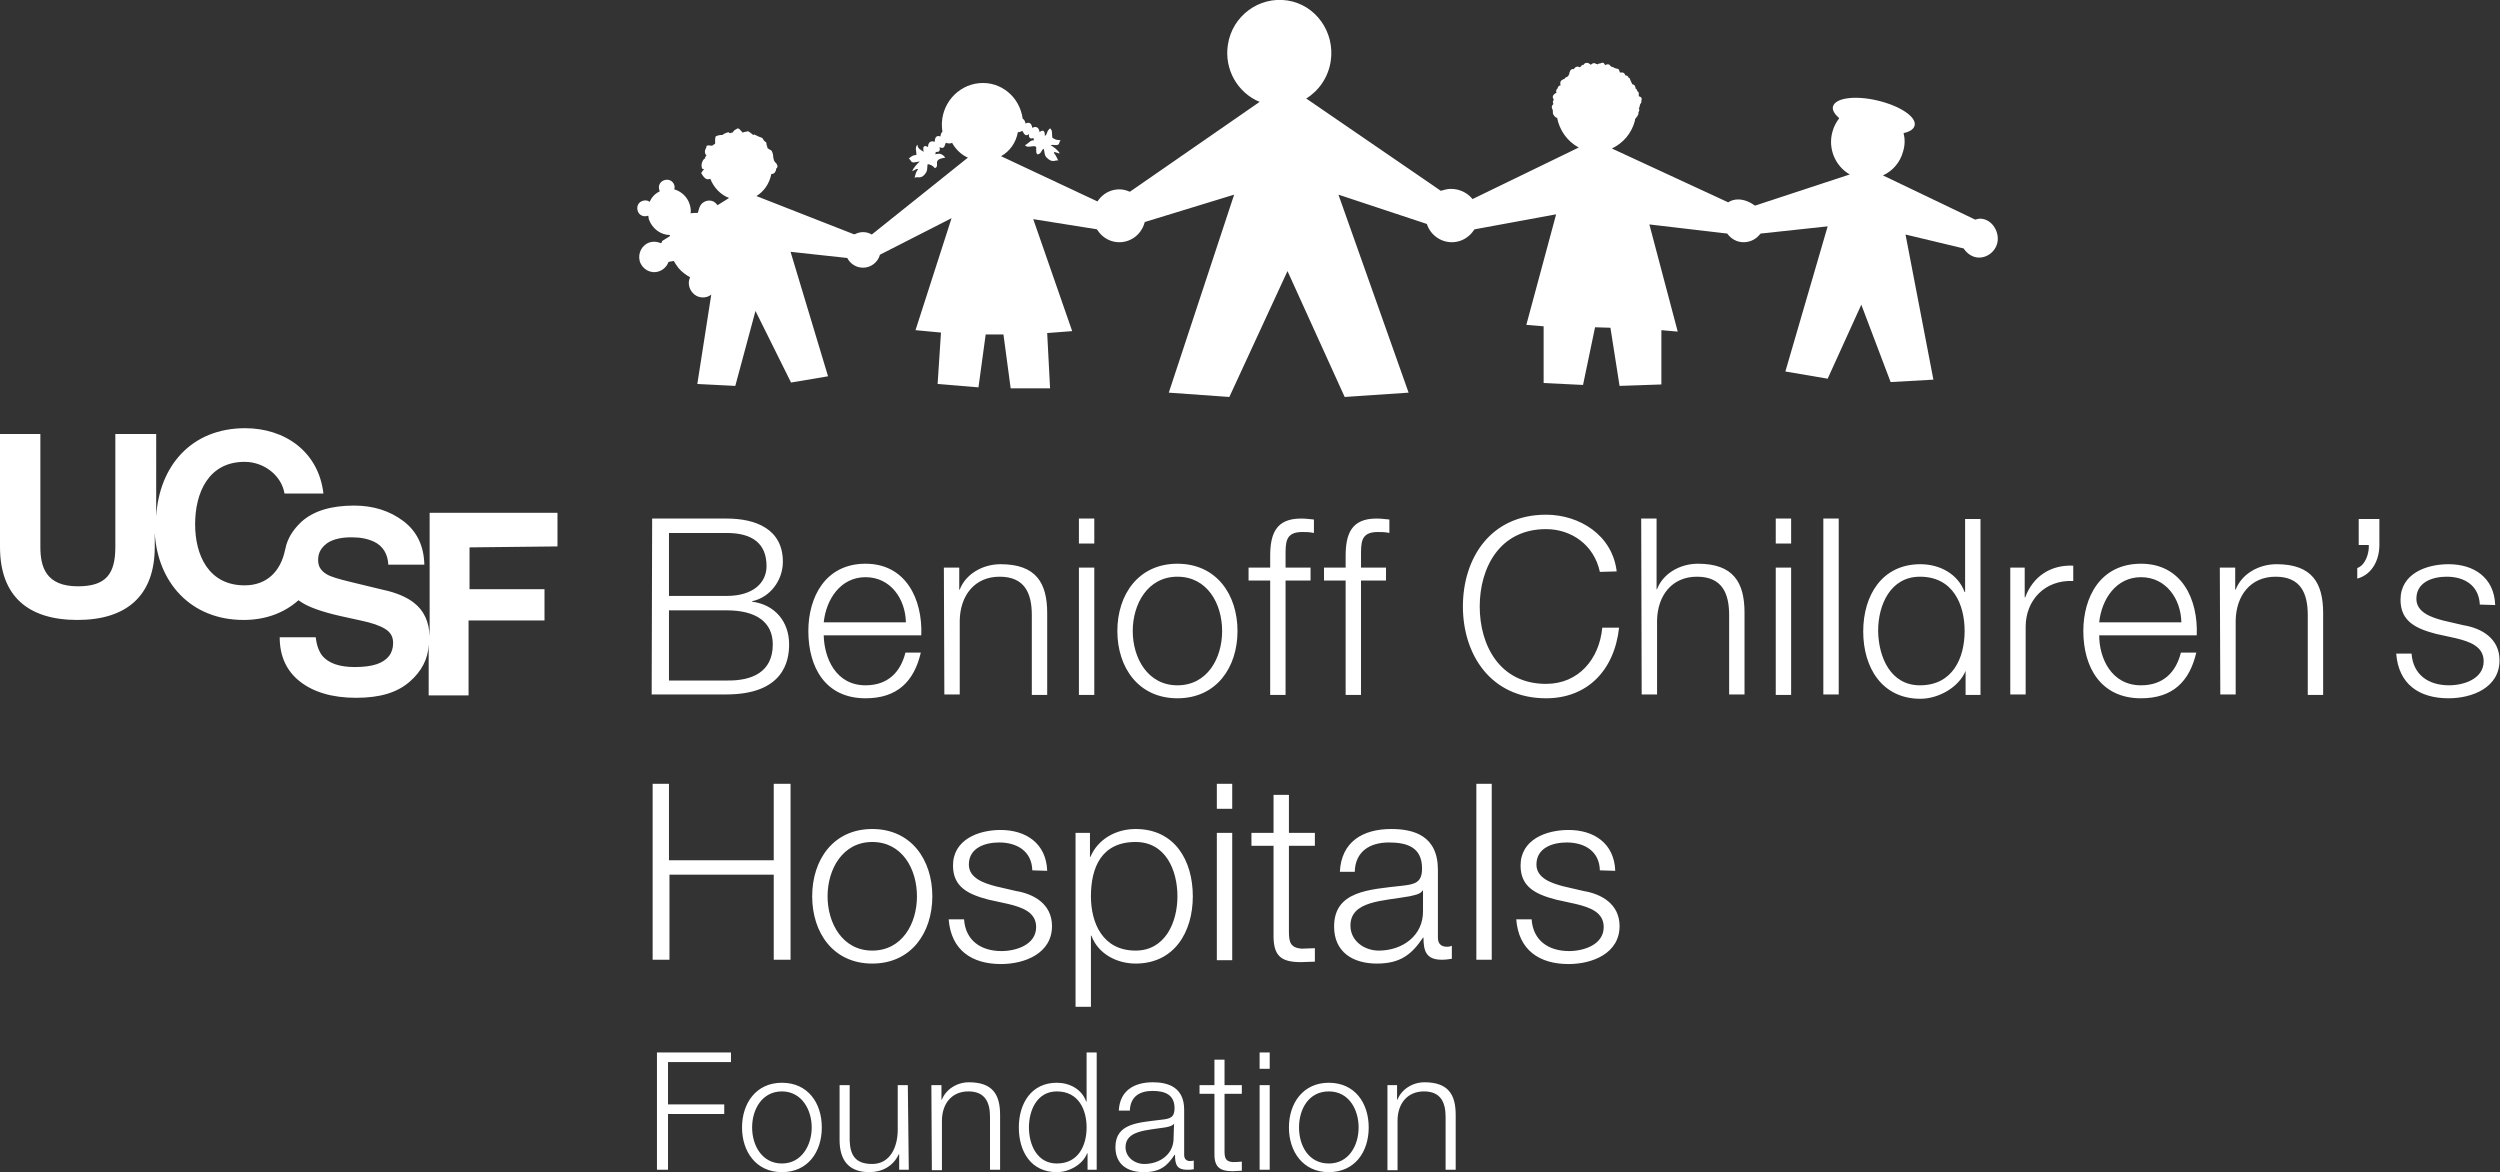<svg xmlns="http://www.w3.org/2000/svg" xml:space="preserve" id="Layer_2_00000130616952620842040530000012166982118742466744_" x="0" y="0" style="enable-background:new 0 0 520.2 243.9" version="1.1" viewBox="0 0 520.2 243.9"><rect x="0" y="0" width="520.2" height="243.9" fill="#333333" stroke="none"/><style>.st0{fill:#fff}</style><g id="Layer_1-2"><path d="M412.1 45.5c-.4 0-.8.1-1.1.2l-19.2-9.2c2-.9 3.6-2.7 4.2-5 .4-1.3.4-2.6.1-3.8 1.3-.3 2.1-.8 2.3-1.6.4-1.8-3.1-4.1-7.8-5.2-4.7-1.1-8.8-.5-9.2 1.3-.2.7.4 1.6 1.3 2.4-.6.8-1.1 1.7-1.4 2.8-1 3.5.6 7.2 3.6 8.9l-21.3 7 .3 1.6c.2.5.4 1 .4 1.6v.7l.2 1.6 15.8-1.7-8.8 30.2 8.8 1.5 7-15.4 6.1 16.1 8.9-.5-5.8-30.2 12.1 2.9c.7 1.1 1.9 1.9 3.2 1.9 2.1 0 3.9-1.8 3.9-3.9s-1.5-4.1-3.6-4.2z" class="st0"/><path d="M361.7 41.5c-.8 0-1.5.2-2.1.6l-24.2-11.2c2.3-1.1 4.1-3.1 4.8-5.8 0-.1 0-.3.1-.4.2-.3.3-.4.4-.5 0-.1.1-.2.2-.4.1-.3 0-.1 0-.3 0-.1 0-.1.1-.2v-.1c.1-.1.1-.2.1-.3 0-.2 0-.3-.1-.4 0 0 0-.1.1-.1 0 0 .1-.2.1-.4 0-.1 0-.2 0 0 0-.1.1-.2.1-.4.1 0 .1-.1.2-.2 0-.3.1-.6.1-.8 0-.4-.1-.2-.2-.4-.1-.1-.3-.1-.4-.2-.2-.1 0 0 0 0v-.5s0-.3-.2-.5h-.1c0-.1-.1-.3-.2-.5-.1 0-.2-.1-.2-.1v-.3c-.1-.2-.2-.4-.4-.5-.1 0-.2-.1-.3-.1 0-.1-.1-.3-.1-.3 0-.1-.1-.1-.1-.2-.1-.1 0 0 0 0 0-.1-.1-.2-.2-.4v-.2c-.1-.1-.2-.2-.3-.2-.1-.3-.3-.5-.6-.5h-.1c0-.1-.1-.3-.2-.4l-.1-.1c-.2-.1-.4-.2-.5-.1h-.2s-.1-.1-.2-.1v-.2c0-.1-.1-.1-.1-.2s-.1-.2-.3-.3c-.1 0-.3 0-.4-.1h-.2l-.1-.1c-.1-.1-.3-.1-.5-.2-.4-.1 0 0-.1 0l-.5-.5h-.4c-.1 0-.2 0-.3.1-.2.1 0 0-.1.1 0-.1-.1-.2-.3-.5-.3-.1-.6 0-.7.1-.3 0-.5.1-.6.2 0 0-.1-.1-.2-.1h-.1c-.2-.2-.5-.2-.7-.1l-.3.2-.1.1-.2-.2-.2-.1c-.1-.1-.1-.1-.2-.1-.4-.1-.8.1-.9.4h-.2c-.1.1-.2.1-.3.2v.1l-.1.1c-.1 0-.2 0-.3.1l-.1-.1c-.3-.1-.6 0-.8.2-.1.1-.2.2-.2.3-.3-.1-.5 0-.7.2l-.1.2c-.1.2-.2.5-.2.7l-.1.1v.1c-.1.1-.2.1-.2.2l-.1.1c-.1 0-.2.1-.3.1l-.1.1c-.1 0-.1.1-.1.2-.1 0-.2 0-.3.1l-.2.1c-.2.1-.3.2-.4.4v.1c-.1.2 0 .4 0 .6v.1h-.2c-.2.1-.4.4-.4.6-.3.2-.4.6-.2.9-.2 0-.3.2-.5.3l-.1.1c-.2.2-.3.6-.1.8 0 0 0 .1.1.1l-.2.7s0 .1.1.1V21.7c-.3.2-.4.6-.2 1l.1.2c0 .2 0 .4.1.6 0-.1-.1-.1-.1-.2v-.1c0 .2 0 .4.1.6l.2.3.1.1c.1.2.3.3.5.3.5 2.6 2.1 4.9 4.5 6.2l-23.7 11.5c1 1.1 1.6 2.7 1.5 4.4 0 .5-.9 1-1 1.4l18.5-3.4-6.2 23 3.6.3v11.8l8.2.4 2.5-12 3.2.1 1.9 12.1 8.7-.3V68.7l3.4.3-5.9-22.3 16.2 1.9c.8 1.1 2 1.8 3.4 1.8 2.4 0 4.3-1.9 4.3-4.3s-3-4.6-5.4-4.6zM178.7 50.1l.4-.8-21.7-8.5c1.6-1 2.7-2.6 3.1-4.6.2 0 .4 0 .6-.2.1 0 .1-.1.1-.1l.2-.3c.1-.2.1-.4.1-.5l.2-.2c.1-.2.1-.4 0-.6l-.1-.2c-.1-.1-.2-.3-.4-.4v-.1c-.1-.1-.1-.2-.2-.3v-.2c0-.1-.1-.2-.1-.3-.1-.1 0 0 0 0 0-.2 0-.9-.4-1.5-.4-.2-.6-.3-.8-.5 0-.1-.1-.3-.1-.5l-.1-.1V30s0-.2-.1-.4c-.1-.1-.2-.1-.4-.3-.1-.1-.2-.4-.4-.6-.3-.1-.5-.2-.5-.2-.1 0-.2-.1-.3-.1-.1-.1-.2-.1-.4-.2l-.4-.2c-.1 0-.2 0-.2.1-.2-.1-.2-.1-.4-.3 0 0-.1 0-.2-.1 0 0 0-.1-.1-.1 0 0-.2-.2-.5-.3-.2.1-.3.1-.4.1-.1 0-.4.1-.7.2 0-.1-.1-.1-.1-.2-.2-.1-.3-.3-.4-.4-.2-.2-.2-.2-.5-.3-.2.1-.3.2-.5.3-.3.1-.3.3-.6.6h-.2c-.1.1-.2.1-.4.1l-.2-.2c-.4.1-1 .3-1.3.6 0 0-.7-.1-1.4.3-.1.4-.1.6-.1.8V29.9l-.1.1h-.1c-.1.1-.2.2-.4.3-.2.2 0 0-.1 0h-.3s-.3-.1-.7 0c-.1.2-.2.3-.1.3s-.6.7-.2 1.5c.1.1.2.2.2.3l-.3.3c0 .1 0 .1.1.2-.2.1-.2.1-.4.3 0 0-.7.8-.3 1.9.1 0 .3.1.4.1-.2.2-.4.5-.6.8.4.7.7 1.1 1.2 1.3.2 0 .5 0 .7-.1.7 1.8 2.1 3.3 3.9 4l-2.4 1.5c-.3-.4-.7-.8-1.2-.9-1.1-.3-2.3.4-2.6 1.5l-.3 1c-.5 0-1 0-1.5.1.1-.6 0-1.3-.2-1.9-.5-1.6-1.8-2.7-3.2-3.1.1-.3.1-.6 0-.9-.3-.9-1.2-1.3-2.1-1s-1.3 1.2-1 2.1c0 .1.1.1.1.2-1 .5-1.7 1.2-2.1 2.2-.4-.3-.9-.4-1.5-.2-.9.3-1.3 1.2-1 2.1.3.9 1.2 1.3 2.1 1h.1c0 .2.1.5.1.7.7 2 2.5 3.3 4.4 3.3 0 .1 0 .2-.1.3l-1.6 1 .1.2c-.1 0-.2.1-.3.2-.7-.3-1.4-.4-2.2-.2-1.7.5-2.6 2.2-2.2 3.9.5 1.7 2.2 2.7 3.9 2.2 1-.3 1.8-1.1 2.1-2l1.1-.2c.3.5.6 1 1 1.5.7.8 1.5 1.4 2.4 1.9-.5 1-.3 2.3.5 3.2 1 1.2 2.8 1.3 3.9.4l-2.9 18.6 7.9.4 4.2-15.6 7.4 14.9 7.7-1.3-7.8-25.9 13.8 1.5-.6-.8c0-.2-.1-.3-.1-.5-.6-1.7.1-1.8 1.1-2.5" class="st0"/><path d="m229.8 42.6-21.5-10.1c1.8-1 3.1-2.8 3.5-5 .3 0 .7-.1.9-.3.3.4.6 1.4 1.4.7-.1 1.2.7.9.9.8.1.2.1.4.2.5-.8-.1-1.1.6-1.9 1 .4.7 1.7 0 2.2.3.3.1-.1 1 .3 1.6.9.1.9-1.1 1.4-1.1.2.8.1 1.2.5 1.7 1.3 1.4 1.9.5 2.5.7-.8-1.8-.9-1.3-.9-1.7.2-.2.9.3 1.2.2-.4-.7-1.2-1.3-1.9-1.7.2-.1 1.1 0 1.2 0 .8-.1.4-.4.9-1-1.3-.1-1.2-.3-1.7-.5-.2-.9.1-1.5-.5-2-.9.8-.4 1.1-1.1 1.6 0 0 .2-1.8-1.1-.8 0-.5-.4-1.5-1.5-.9-.1-.6-.4-1.4-1.4-.9-.1-.6-.4-.9-.6-1-.6-4.5-4.5-7.8-9-7.4-4.6.4-8.1 4.5-7.8 9.2 0 .3.1.6.1.9-.2.2-.4.5-.4 1-1-.4-1.2.5-1.2 1.1-1.2-.4-1.4.6-1.4 1.1-1.4-.8-.9 1-.9 1-.7-.5-1.2-.6-1.3-1.5-.6.7-.2 1.2-.2 2.1-.4.2-.6-.1-1.6.8.6.4.3.8 1.1.8.2 0 1-.2 1.2-.2-.6.5-1.3 1.3-1.6 2 .3 0 .9-.6 1.2-.4 0 .4-.2-.2-.7 1.8.6-.4 1.4.5 2.4-1.1.3-.5.2-.9.3-1.7.4-.1 1.2.3 1.5.8 1.3-.5-.8-1.8 2.2-2.2-.7-.9-1.3-.9-2.1-.7.1-.2.1-.3.1-.5.2 0 1.1.2.8-1 1 .6 1.1-.4 1.3-.9.4.2 1.1.2 1.3 0 .7 1.3 1.9 2.5 3.3 3.1l-20 16c-.5-.3-1.1-.5-1.8-.5-2 0-3.7 1.7-3.7 3.7s1.6 3.7 3.7 3.7c1.7 0 3.1-1.2 3.5-2.7l14.9-7.6-7.5 23.3 5.3.5-.7 10.7 8.5.7 1.5-11h3.7l1.5 11.2h8.2l-.6-11.5 5.2-.4-8.1-23.3 13.8 2.2.1-.4c-.1-.4-.2.3-.2-.1-.1-1.5.3-2.8 1.1-3.9v-.8z" class="st0"/><path d="M301.9 39.3c-.7 0-1.4.2-2.1.4l-28-19.2c2.6-1.6 4.6-4.4 5.1-7.8.9-6-3.1-11.7-9-12.6-5.9-.9-11.5 3.2-12.4 9.2-.8 5.1 2 10 6.6 11.9l-27 18.7c-.7-.3-1.4-.5-2.2-.5-3 0-5.4 2.5-5.4 5.5s2.4 5.5 5.4 5.5c2.6 0 4.7-1.8 5.3-4.2l18.6-5.7-13.6 41.2 12.6.9 12.1-26.2 11.9 26.2 13.3-.9-14.6-41.2 18.4 6.1c.7 2.2 2.8 3.8 5.2 3.8 3 0 5.5-2.5 5.5-5.6s-2.6-5.5-5.7-5.5zM136.6 219h15.5v2H139v8.8h11.7v2H139v11.6h-2.3V219h-.1zM171 234.6c0 5.1-2.9 9.3-8.3 9.3s-8.3-4.3-8.3-9.3 2.9-9.3 8.3-9.3 8.3 4.2 8.3 9.3zm-14.5 0c0 3.8 2.1 7.5 6.2 7.5s6.2-3.8 6.2-7.5-2.1-7.5-6.2-7.5-6.2 3.7-6.2 7.5zM189.1 243.4h-2v-3.2h-.1c-1.1 2.4-3.4 3.7-6.1 3.7-4.4 0-6.2-2.6-6.2-6.7v-11.4h2.1v11.5c.1 3.2 1.3 4.9 4.7 4.9 3.7 0 5.3-3.5 5.3-7.1v-9.3h2.1l.2 17.6zM193.8 225.8h2.1v3h.1c.8-2.1 3.1-3.6 5.6-3.6 5 0 6.5 2.6 6.5 6.8v11.4H206v-11c0-3-1-5.3-4.5-5.3s-5.5 2.6-5.5 6.1v10.3h-2.1l-.1-17.7zM228.3 243.4h-2V240h-.1c-.9 2.3-3.7 3.9-6.3 3.9-5.4 0-7.9-4.3-7.9-9.3s2.6-9.3 7.9-9.3c2.6 0 5.2 1.3 6.1 3.9h.1V219h2.1v24.4zm-8.4-1.3c4.6 0 6.2-3.9 6.2-7.5s-1.6-7.5-6.2-7.5c-4.1 0-5.8 3.9-5.8 7.5s1.7 7.5 5.8 7.5zM232.8 231.1c.2-4.1 3.1-5.9 7.1-5.9 3.1 0 6.5 1 6.5 5.7v9.4c0 .8.4 1.3 1.3 1.3.2 0 .5-.1.7-.1v1.8c-.5.1-.8.1-1.4.1-2.2 0-2.5-1.2-2.5-3.1h-.1c-1.5 2.3-3 3.6-6.4 3.6s-5.9-1.6-5.9-5.2c0-5 4.8-5.1 9.5-5.7 1.8-.2 2.8-.4 2.8-2.4 0-2.9-2.1-3.6-4.6-3.6-2.7 0-4.6 1.2-4.7 4.1h-2.3zm11.5 2.7c-.3.5-1.3.7-1.9.8-3.7.6-8.2.6-8.2 4.1 0 2.1 1.9 3.5 3.9 3.5 3.3 0 6.2-2.1 6.1-5.5l.1-2.9zM254.8 225.8h3.6v1.8h-3.6v11.9c0 1.4.2 2.2 1.7 2.3.6 0 1.2 0 1.9-.1v1.9c-.6 0-1.3.1-1.9.1-2.9 0-3.9-1-3.8-4v-12.1h-3.1v-1.8h3.1v-5.3h2.1v5.3zM262.1 219h2.1v3.4h-2.1V219zm0 6.8h2.1v17.6h-2.1v-17.6zM284.8 234.6c0 5.1-2.9 9.3-8.3 9.3s-8.3-4.3-8.3-9.3 2.9-9.3 8.3-9.3 8.3 4.2 8.3 9.3zm-14.5 0c0 3.8 2 7.5 6.2 7.5s6.2-3.8 6.2-7.5-2-7.5-6.2-7.5-6.2 3.7-6.2 7.5zM288.6 225.8h2.1v3h.1c.8-2.1 3.1-3.6 5.6-3.6 5 0 6.5 2.6 6.5 6.8v11.4h-2.1v-11c0-3-1-5.3-4.5-5.3s-5.5 2.6-5.5 6.1v10.3h-2.1v-17.7h-.1zM135.7 107.9h15.5c6.1 0 11.7 2.2 11.7 9 0 3.8-2.6 7.4-6.4 8.2v.1c4.7.6 7.7 4.1 7.7 8.9 0 3.5-1.2 10.4-13.1 10.4h-15.5l.1-36.6zm3.5 16.1h12c5.6 0 8.3-2.8 8.3-6.2 0-4.6-2.8-6.9-8.3-6.9h-12V124zm0 17.6h12c5.2.1 9.6-1.7 9.6-7.5 0-4.7-3.5-7.1-9.6-7.1h-12v14.6zM171.4 132.2c.1 4.7 2.5 10.4 8.7 10.4 4.7 0 7.3-2.8 8.3-6.8h3.2c-1.4 6-4.9 9.5-11.5 9.5-8.4 0-11.9-6.5-11.9-14 0-7 3.5-14 11.9-14s11.9 7.4 11.6 14.9h-20.3zm17.1-2.7c-.1-4.9-3.2-9.4-8.4-9.4s-8.2 4.6-8.7 9.4h17.1zM196.4 118.1h3.2v4.6h.1c1.2-3.2 4.7-5.3 8.5-5.3 7.4 0 9.7 3.9 9.7 10.2v17h-3.2V128c0-4.6-1.5-8-6.7-8s-8.2 3.9-8.3 9.1v15.4h-3.2l-.1-26.4zM224.5 107.9h3.2v5.2h-3.2v-5.2zm0 10.2h3.2v26.5h-3.2v-26.5zM257.5 131.3c0 7.6-4.4 14-12.5 14s-12.5-6.4-12.5-14 4.4-14 12.5-14 12.5 6.4 12.5 14zm-21.8 0c0 5.6 3.1 11.3 9.3 11.3s9.3-5.6 9.3-11.3-3.1-11.3-9.3-11.3-9.3 5.7-9.3 11.3zM272.7 120.8h-5.2v23.8h-3.2v-23.8h-4.5v-2.7h4.5v-2.4c0-4.6 1.2-7.8 6.4-7.8.9 0 1.7.1 2.7.2v2.8c-.9-.2-1.6-.2-2.4-.2-3.6 0-3.5 2.2-3.5 5.1v2.3h5.2v2.7zM288.4 120.8h-5.2v23.8H280v-23.8h-4.5v-2.7h4.5v-2.4c0-4.6 1.2-7.8 6.4-7.8.9 0 1.7.1 2.7.2v2.8c-.9-.2-1.6-.2-2.4-.2-3.6 0-3.5 2.2-3.5 5.1v2.3h5.2v2.7zM332.9 119c-1.2-5.6-5.9-8.9-11.2-8.9-9.7 0-13.8 8.1-13.8 16.1s4.1 16.1 13.8 16.1c6.8 0 11.1-5.2 11.7-11.7h3.5c-1 9-6.7 14.7-15.2 14.7-11.5 0-17.3-9.1-17.3-19.1s5.7-19.1 17.3-19.1c6.9 0 13.8 4.2 14.7 11.8l-3.5.1zM341.5 107.9h3.2v14.7h.1c1.2-3.2 4.7-5.3 8.5-5.3 7.4 0 9.7 3.9 9.7 10.2v17h-3.2V128c0-4.6-1.5-8-6.7-8s-8.2 3.9-8.3 9.1v15.4h-3.2l-.1-36.6zM369.5 107.9h3.2v5.2h-3.2v-5.2zm0 10.2h3.2v26.5h-3.2v-26.5zM379.4 107.9h3.2v36.6h-3.2v-36.6zM412 144.6h-3v-5c-1.4 3.4-5.6 5.8-9.4 5.8-8 0-11.9-6.5-11.9-14s3.9-14 11.9-14c4 0 7.8 2 9.2 5.8h.1V108h3.2v36.6zm-12.5-2c6.9 0 9.3-5.8 9.3-11.3s-2.4-11.3-9.3-11.3c-6.1 0-8.7 5.8-8.7 11.3.1 5.5 2.6 11.3 8.7 11.3zM418.3 118.1h3v6.2h.1c1.6-4.3 5.2-6.8 10-6.6v3.2c-5.9-.3-9.9 4-9.9 9.5v14.1h-3.2v-26.4zM436.8 132.2c0 4.7 2.5 10.4 8.7 10.4 4.7 0 7.3-2.8 8.3-6.8h3.2c-1.4 6-4.9 9.5-11.5 9.5-8.4 0-12-6.5-12-14 0-7 3.5-14 12-14s11.9 7.4 11.6 14.9h-20.3zm17.1-2.7c-.1-4.9-3.2-9.4-8.4-9.4s-8.2 4.6-8.7 9.4h17.1zM461.9 118.1h3.2v4.6h.1c1.2-3.2 4.7-5.3 8.5-5.3 7.4 0 9.7 3.9 9.7 10.2v17h-3.2V128c0-4.6-1.5-8-6.7-8s-8.2 3.9-8.3 9.1v15.4H462l-.1-26.4zM495.1 107.9v5.5c0 3-1.4 6.1-4.6 7v-2.2c1.7-.6 2.5-3.1 2.4-4.8h-2.1V108h4.3v-.1zM516 125.8c-.2-4-3.2-5.8-6.9-5.8-2.9 0-6.3 1.1-6.3 4.6 0 2.9 3.3 3.9 5.5 4.5l4.3 1c3.7.6 7.5 2.7 7.5 7.3 0 5.7-5.7 7.9-10.6 7.9-6.1 0-10.4-2.9-10.9-9.3h3.2c.3 4.4 3.5 6.6 7.8 6.6 3 0 7.2-1.3 7.2-5 0-3.1-2.9-4.1-5.8-4.8l-4.1-.9c-4.2-1.1-7.4-2.6-7.4-7.1 0-5.4 5.3-7.4 10-7.4 5.3 0 9.5 2.8 9.7 8.5l-3.2-.1zM135.7 163.1h3.5V179H161v-15.9h3.5v36.6H161V182h-21.7v17.7h-3.5v-36.6zM194 186.5c0 7.6-4.4 14-12.5 14s-12.5-6.4-12.5-14 4.4-14 12.5-14 12.5 6.4 12.5 14zm-21.8 0c0 5.6 3.1 11.3 9.3 11.3s9.3-5.6 9.3-11.3-3.1-11.3-9.3-11.3-9.3 5.7-9.3 11.3zM214.8 181.1c-.1-4-3.2-5.8-6.9-5.8-2.9 0-6.3 1.1-6.3 4.6 0 2.9 3.3 3.9 5.5 4.5l4.3 1c3.7.6 7.5 2.7 7.5 7.3 0 5.7-5.7 7.9-10.6 7.9-6.1 0-10.4-2.9-10.9-9.3h3.2c.3 4.4 3.5 6.6 7.8 6.6 3 0 7.2-1.3 7.2-5 0-3.1-2.9-4.1-5.8-4.8l-4.1-.9c-4.2-1.1-7.4-2.6-7.4-7.1 0-5.4 5.3-7.4 9.9-7.4 5.3 0 9.5 2.8 9.7 8.5l-3.1-.1zM223.8 173.3h3v5h.1c1.5-3.6 5.2-5.8 9.4-5.8 8.1 0 11.9 6.5 11.9 14s-3.9 14-11.9 14c-3.9 0-7.8-2-9.2-5.8h-.1v14.8h-3.2v-36.2zm12.5 1.9c-7.1 0-9.3 5.3-9.3 11.3 0 5.5 2.4 11.3 9.3 11.3 6.1 0 8.7-5.8 8.7-11.3s-2.5-11.3-8.7-11.3zM253.2 163.1h3.2v5.2h-3.2v-5.2zm0 10.2h3.2v26.5h-3.2v-26.5zM268.2 173.3h5.4v2.7h-5.4v17.9c0 2.1.3 3.3 2.6 3.5.9 0 1.9-.1 2.8-.1v2.8c-1 0-1.9.1-2.9.1-4.3 0-5.8-1.4-5.7-5.9V176h-4.6v-2.7h4.6v-7.9h3.2v7.9zM278.8 181.4c.3-6.2 4.7-8.9 10.7-8.9 4.7 0 9.7 1.4 9.7 8.5v14.1c0 1.2.6 1.9 1.9 1.9.4 0 .8-.1 1-.2v2.7c-.7.1-1.2.2-2.1.2-3.3 0-3.8-1.9-3.8-4.6h-.1c-2.3 3.4-4.6 5.4-9.6 5.4s-8.9-2.4-8.9-7.7c0-7.4 7.2-7.7 14.2-8.5 2.7-.3 4.1-.7 4.1-3.6 0-4.4-3.1-5.4-6.9-5.4-4 0-7 1.9-7.1 6.1h-3.1zm17.3 3.9h-.1c-.4.8-1.9 1-2.7 1.2-5.5 1-12.3.9-12.3 6.1 0 3.2 2.9 5.2 5.9 5.2 4.9 0 9.3-3.1 9.2-8.3v-4.2zM307.2 163.1h3.2v36.6h-3.2v-36.6zM332.9 181.1c-.1-4-3.2-5.8-6.9-5.8-2.9 0-6.3 1.1-6.3 4.6 0 2.9 3.3 3.9 5.5 4.5l4.3 1c3.7.6 7.5 2.7 7.5 7.3 0 5.7-5.7 7.9-10.6 7.9-6.1 0-10.4-2.9-10.9-9.3h3.2c.3 4.4 3.5 6.6 7.8 6.6 3 0 7.2-1.3 7.2-5 0-3.1-2.9-4.1-5.8-4.8l-4.1-.9c-4.2-1.1-7.4-2.6-7.4-7.1 0-5.4 5.3-7.4 10-7.4 5.3 0 9.5 2.8 9.7 8.5l-3.2-.1zM116 113.7v-7H89.4v25.7c-.1-3-1.2-5.4-3.3-7-1.4-1.1-3.6-2.1-6.5-2.7l-6.6-1.6c-2.5-.6-4.2-1.1-5-1.6-.7-.4-1.2-.9-1.5-1.5-.2-.4-.3-.9-.3-1.5 0-1.2.4-2.1 1.2-2.9l.1-.1c.2-.2.4-.3.6-.5 1.2-.8 2.9-1.2 5-1.2 1.9 0 3.4.3 4.7.9 1.9.9 2.9 2.6 3 4.8h7.5c-.1-4-1.6-7-4.4-9.1-2.8-2.1-6.2-3.2-10.2-3.2-4.8 0-8.4 1.1-10.9 3.3-1.5 1.4-2.6 2.9-3.2 4.8l-.3 1.2c-.9 4.3-3.7 7.3-8.4 7.3-7.5 0-10.3-6.3-10.3-12.7 0-6.6 2.8-13 10.3-13 4.1 0 7.7 2.9 8.3 6.6h8.1c-1-8.7-8-13.6-16.3-13.6-11.2 0-17.9 7.9-18.5 18.4V90.3H24v23.5c0 5.6-1.9 8.2-7.8 8.2-6.7 0-7.8-4.1-7.8-8.2V90.3H0v23.5C0 124.1 5.9 129 16.1 129s16.1-5 16.1-15.2v-2.9c.6 10.2 7.4 18.1 18.5 18.1 4.6 0 8.5-1.5 11.4-4.1.2.1.4.3.6.4 1.5 1 4.2 2 8.2 2.9l4.1.9c2.4.5 4.1 1.1 5.2 1.8 1.1.7 1.6 1.6 1.6 2.9 0 2.1-1.1 3.6-3.4 4.4-1.2.4-2.7.6-4.6.6-3.2 0-5.4-.8-6.7-2.3-.7-.9-1.2-2.1-1.4-3.9h-7.5c0 3.9 1.4 7 4.2 9.2 2.8 2.2 6.7 3.4 11.7 3.4s8.6-1.1 11.2-3.4c2.4-2.1 3.8-4.7 3.9-7.7v10.6h8.3v-15.6h15.8v-6.5H97.7v-8.7l18.3-.2z" class="st0"/></g></svg>